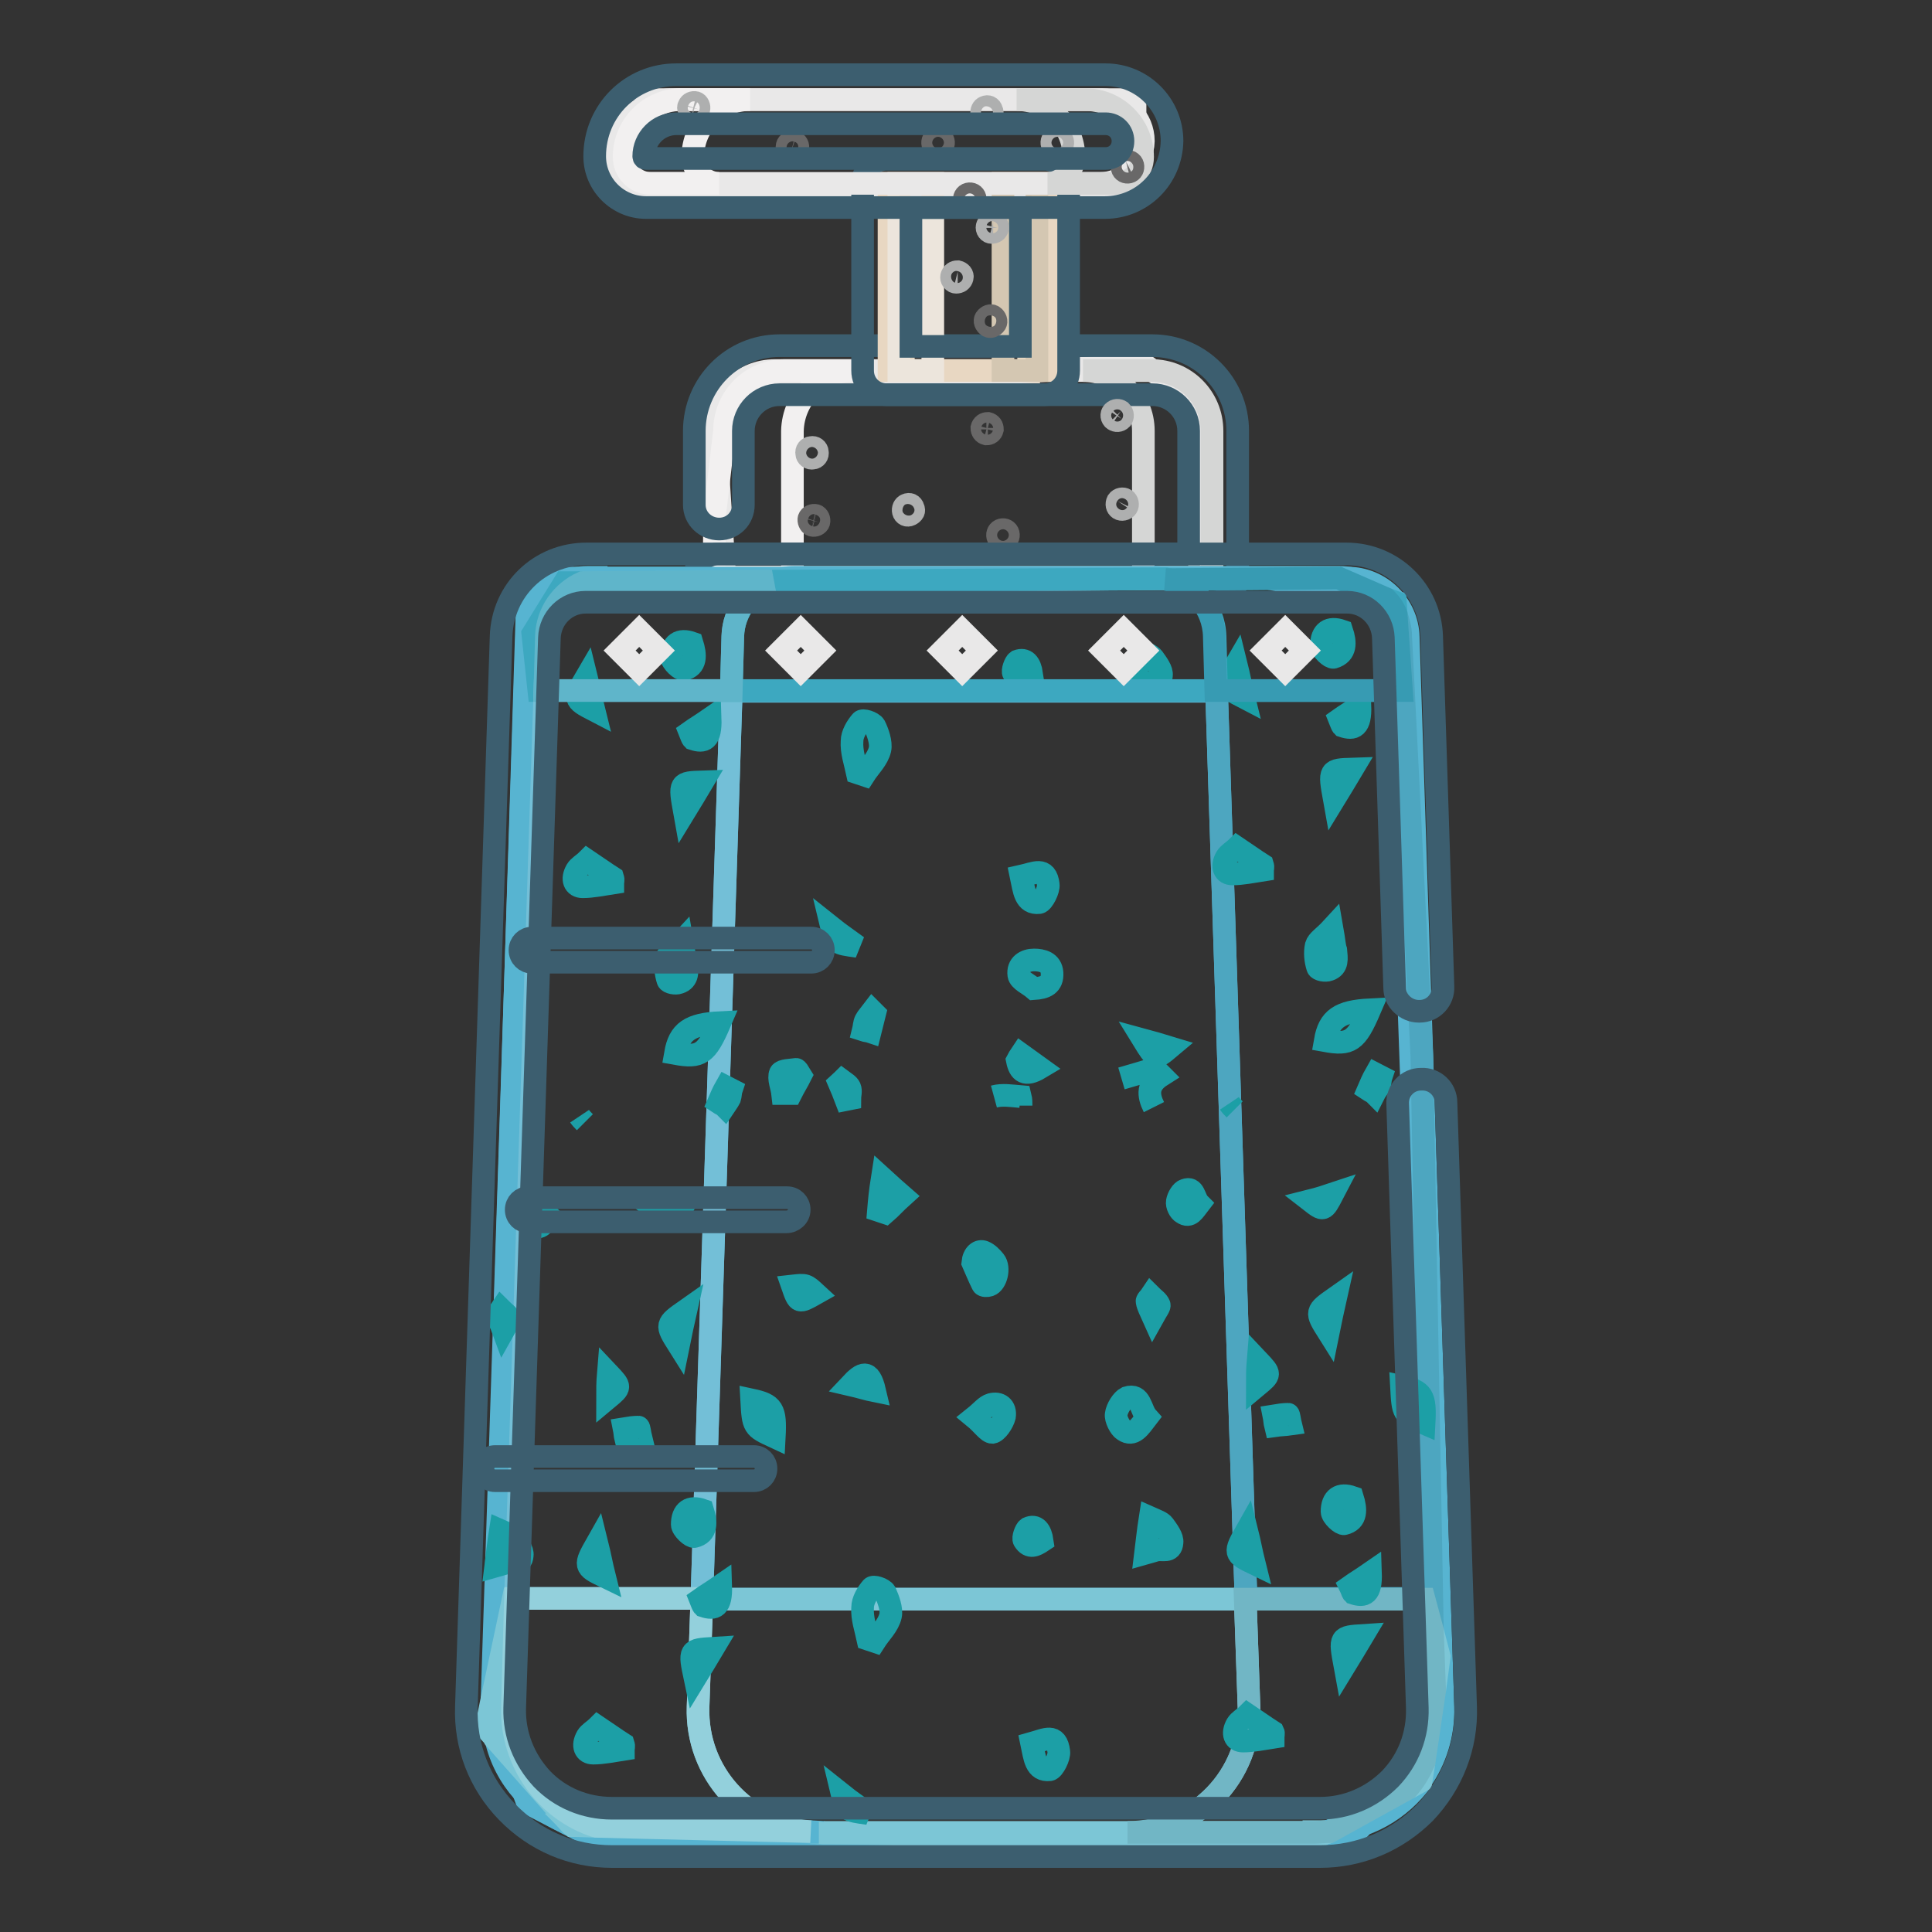 <?xml version="1.0" encoding="utf-8"?>
<!-- Svg Vector Icons : http://www.onlinewebfonts.com/icon -->
<!DOCTYPE svg PUBLIC "-//W3C//DTD SVG 1.1//EN" "http://www.w3.org/Graphics/SVG/1.1/DTD/svg11.dtd">
<svg version="1.1" xmlns="http://www.w3.org/2000/svg" xmlns:xlink="http://www.w3.org/1999/xlink" x="0px" y="0px" viewBox="0 0 256 256" enable-background="new 0 0 256 256" xml:space="preserve">
<rect x="0" y="0" width="256" height="256" fill="#333333" stroke="none"/>
<g> <path stroke-width="3" fill-opacity="0" stroke="#57b4d1"  d="M69.9,79l-4.6,147.2l4.6,12.7l10.6,5.5h97.7l12.1-13.2l-1.6-40.9l-3.9-110.5l-16.9-3.2h-95L69.9,79z"/> <path stroke-width="3" fill-opacity="0" stroke="#e8d7c2"  d="M119.7,24.8h16.6v24.6h-16.6V24.8z"/> <path stroke-width="3" fill-opacity="0" stroke="#e9e8e8"  d="M94.7,56.1l1.4,21.2l62.8-0.7l0.6-22.6l-7.9-5.7l-54.7,3.3L94.7,56.1z M85.6,13.2h64.8v11.6H82.7L85.6,13.2 z"/> <path stroke-width="3" fill-opacity="0" stroke="#e9e8e8"  d="M160.2,76.5H94.7V57.1c0-4.5,3.6-8,8-8h49.4c4.5,0,8,3.6,8,8L160.2,76.5L160.2,76.5z"/> <path stroke-width="3" fill-opacity="0" stroke="#f2f0f0"  d="M113.1,49.1h-9.1c-4.5,0-8,3.6-8,8l-1.3,11.1l-0.1,8.3h10.4V57.1C105.1,52.7,108.7,49.1,113.1,49.1z"/> <path stroke-width="3" fill-opacity="0" stroke="#d5d6d5"  d="M143.5,49.1h9.1c4.5,0,8,3.6,8,8v19.4h-9.1V57.1C151.5,52.7,147.9,49.1,143.5,49.1z"/> <path stroke-width="3" fill-opacity="0" stroke="#3c5e6f"  d="M160.7,79.8H95.2c-1.8,0-3.2-1.4-3.2-3.2s1.4-3.2,3.2-3.2h62.3V57.1c0-2.7-2.2-4.8-4.8-4.8h-49.4 c-2.7,0-4.8,2.2-4.8,4.8v9.8c0,1.8-1.4,3.2-3.2,3.2S92,68.7,92,66.9v-9.8c0-6.2,5-11.3,11.3-11.3h49.4c6.2,0,11.3,5,11.3,11.3v19.4 C163.9,78.3,162.5,79.8,160.7,79.8L160.7,79.8z"/> <path stroke-width="3" fill-opacity="0" stroke="#e8d7c2"  d="M117.8,24.3h20.9v24.8h-20.9V24.3z"/> <path stroke-width="3" fill-opacity="0" stroke="#ece5dc"  d="M119.1,24.3h4.5v24.8h-4.5V24.3z"/> <path stroke-width="3" fill-opacity="0" stroke="#d4c7b2"  d="M132.9,24.3h4.5v24.8h-4.5V24.3z"/> <path stroke-width="3" fill-opacity="0" stroke="#3c5e6f"  d="M138.4,52.3h-20.9c-1.8,0-3.2-1.4-3.2-3.2V24.3c0-1.8,1.4-3.2,3.2-3.2h20.9c1.8,0,3.2,1.4,3.2,3.2v24.8 C141.6,50.9,140.2,52.3,138.4,52.3z M120.7,45.9h14.5V27.5h-14.5V45.9z"/> <path stroke-width="3" fill-opacity="0" stroke="#e9e8e8"  d="M145.8,24.3H85c-2,0-3.5-1.6-3.5-3.5c0-4.2,3.4-7.6,7.6-7.6h56.9c3.1,0,5.5,2.5,5.5,5.5 C151.4,21.9,148.9,24.3,145.8,24.3z"/> <path stroke-width="3" fill-opacity="0" stroke="#f2f0f0"  d="M91.8,20.8c0-4.2,3.4-7.6,7.6-7.6h-9.1c-4.2,0-7.6,3.4-7.6,7.6c0,2,1.6,3.5,3.5,3.5h9.1 C93.4,24.3,91.8,22.7,91.8,20.8z"/> <path stroke-width="3" fill-opacity="0" stroke="#d5d6d5"  d="M142.3,20.8c0-4.2-3.4-7.6-7.6-7.6h9.1c4.2,0,7.6,3.4,7.6,7.6c0,2-1.6,3.5-3.5,3.5h-9.1 C140.7,24.3,142.3,22.7,142.3,20.8z"/> <path stroke-width="3" fill-opacity="0" stroke="#696868"  d="M104.8,20.2c0.4,0.1,0.8-0.1,0.9-0.5c0.1-0.4-0.1-0.8-0.5-0.9c0,0,0,0,0,0c-0.4-0.1-0.8,0.1-0.9,0.5 S104.5,20.1,104.8,20.2C104.8,20.2,104.8,20.2,104.8,20.2z"/> <path stroke-width="3" fill-opacity="0" stroke="#aeafaf"  d="M139.9,19.6c0.4,0.1,0.8-0.1,0.9-0.5c0.1-0.4-0.1-0.8-0.5-0.9c0,0,0,0,0,0c-0.4-0.1-0.8,0.1-0.9,0.5 C139.3,19.1,139.5,19.5,139.9,19.6C139.9,19.6,139.9,19.6,139.9,19.6z"/> <path stroke-width="3" fill-opacity="0" stroke="#aeafaf"  d="M106.9,60.1c0,0.4,0.4,0.7,0.8,0.6c0.4,0,0.7-0.4,0.6-0.8l0,0c0-0.4-0.4-0.7-0.8-0.6 C107.1,59.3,106.8,59.7,106.9,60.1z"/> <path stroke-width="3" fill-opacity="0" stroke="#aeafaf"  d="M91.7,14.9c0.4,0.1,0.8-0.1,0.9-0.4c0.1-0.4-0.1-0.8-0.4-0.9c0,0,0,0,0,0c-0.4-0.1-0.8,0.1-0.9,0.4 C91.1,14.3,91.3,14.7,91.7,14.9C91.7,14.9,91.7,14.9,91.7,14.9z"/> <path stroke-width="3" fill-opacity="0" stroke="#696868"  d="M107.6,69.6c0.4,0.1,0.8-0.1,0.9-0.4c0.1-0.4-0.1-0.8-0.4-0.9c0,0,0,0,0,0c-0.4-0.1-0.8,0.1-0.9,0.4 S107.3,69.5,107.6,69.6C107.6,69.6,107.6,69.6,107.6,69.6z"/> <path stroke-width="3" fill-opacity="0" stroke="#aeafaf"  d="M148.3,67.4c0.3,0.2,0.8,0.1,1-0.2c0.2-0.3,0.1-0.8-0.2-1c-0.3-0.2-0.8-0.1-1,0.2 C147.9,66.8,148,67.2,148.3,67.4z"/> <path stroke-width="3" fill-opacity="0" stroke="#aeafaf"  d="M147.6,55.6c0.3,0.2,0.7,0.2,1-0.1c0.2-0.3,0.2-0.7-0.1-1l0,0c-0.3-0.2-0.7-0.2-1,0.1 C147.2,54.9,147.3,55.4,147.6,55.6z"/> <path stroke-width="3" fill-opacity="0" stroke="#696868"  d="M132.2,71.1c0.1,0.4,0.5,0.6,0.9,0.5c0.4-0.1,0.6-0.5,0.5-0.9c0,0,0,0,0,0c-0.1-0.4-0.5-0.6-0.9-0.5 S132.1,70.7,132.2,71.1C132.2,71.1,132.2,71.1,132.2,71.1z"/> <path stroke-width="3" fill-opacity="0" stroke="#696868"  d="M148.7,22.3c0.1,0.4,0.5,0.6,0.9,0.5c0.4-0.1,0.6-0.5,0.5-0.9c0,0,0,0,0,0c-0.1-0.4-0.5-0.6-0.9-0.5 C148.8,21.6,148.6,22,148.7,22.3C148.7,22.3,148.7,22.3,148.7,22.3z"/> <path stroke-width="3" fill-opacity="0" stroke="#696868"  d="M123.6,19.1c0.1,0.4,0.5,0.6,0.9,0.5c0.4-0.1,0.6-0.5,0.5-0.9l0,0c-0.1-0.4-0.5-0.6-0.9-0.5 C123.7,18.3,123.5,18.7,123.6,19.1z"/> <path stroke-width="3" fill-opacity="0" stroke="#aeafaf"  d="M126.7,37.4c0.4,0,0.7-0.2,0.8-0.6s-0.2-0.7-0.6-0.8l0,0c-0.4,0-0.7,0.2-0.8,0.6 C126,37,126.3,37.4,126.7,37.4z"/> <path stroke-width="3" fill-opacity="0" stroke="#aeafaf"  d="M131.4,30.8c0.4,0,0.7-0.2,0.8-0.6c0-0.4-0.2-0.7-0.6-0.8l0,0c-0.4,0-0.7,0.2-0.8,0.6 C130.7,30.4,131,30.8,131.4,30.8z"/> <path stroke-width="3" fill-opacity="0" stroke="#696868"  d="M130.7,57.5c0.4,0,0.7-0.2,0.8-0.6c0-0.4-0.2-0.7-0.6-0.8c-0.4,0-0.7,0.2-0.8,0.6 C130.1,57.1,130.3,57.4,130.7,57.5L130.7,57.5z"/> <path stroke-width="3" fill-opacity="0" stroke="#696868"  d="M127.8,26.6c0.1,0.4,0.5,0.6,0.9,0.5c0.4-0.1,0.6-0.5,0.5-0.9c-0.1-0.4-0.5-0.6-0.9-0.5 C127.9,25.8,127.7,26.2,127.8,26.6z"/> <path stroke-width="3" fill-opacity="0" stroke="#aeafaf"  d="M130.1,15.1c0.1,0.4,0.5,0.6,0.9,0.4c0.4-0.1,0.6-0.5,0.4-0.9c0,0,0,0,0,0c-0.1-0.4-0.5-0.6-0.9-0.4 C130.2,14.3,130,14.7,130.1,15.1C130.1,15.1,130.1,15.1,130.1,15.1z"/> <path stroke-width="3" fill-opacity="0" stroke="#696868"  d="M130.8,43.1c0.3,0.3,0.7,0.2,1-0.1c0.3-0.3,0.2-0.7-0.1-1l0,0c-0.3-0.3-0.7-0.2-1,0.1 C130.4,42.4,130.5,42.8,130.8,43.1z"/> <path stroke-width="3" fill-opacity="0" stroke="#aeafaf"  d="M119.7,67.8c0.1,0.4,0.5,0.6,0.9,0.4s0.6-0.5,0.4-0.9c0,0,0,0,0,0c-0.1-0.4-0.5-0.6-0.9-0.4 C119.8,67,119.6,67.4,119.7,67.8C119.7,67.8,119.7,67.8,119.7,67.8z"/> <path stroke-width="3" fill-opacity="0" stroke="#3c5e6f"  d="M146.4,27.5H85.6c-3.7,0-6.8-3-6.8-6.8c0-6,4.8-10.8,10.8-10.8h56.9c4.8,0,8.8,3.9,8.8,8.8 C155.2,23.6,151.3,27.5,146.4,27.5z M89.6,16.4c-2.4,0-4.3,2-4.3,4.3c0,0.2,0.1,0.3,0.3,0.3h60.9c1.3,0,2.3-1,2.3-2.3 s-1-2.3-2.3-2.3H89.6z"/> <path stroke-width="3" fill-opacity="0" stroke="#57b4d1"  d="M154.5,76.7c-0.5-0.1-1-0.2-1.6-0.2h-47.7c-1,0-2,0.2-2.8,0.5L154.5,76.7L154.5,76.7z M68.3,211.9 l3.9-120.3h-0.9L70.6,84l4.2-6.8l2.5,0c1-0.4,2.1-0.7,3.2-0.7h-2.7c-4.3,0-7.9,3.5-8,7.8l-4.6,140.8l2.8-13.2L68.3,211.9 L68.3,211.9z M108.6,242.8h0.6l-1.8-0.1C107.8,242.8,108.2,242.8,108.6,242.8z M76.1,241.9c1.6,0.5,3.4,0.9,5.1,0.9h2.7 c-1.7,0-3.4-0.3-4.9-0.8L76.1,241.9z M96.9,91.5L93,211.9h72.1l-3.9-120.3H96.9z M75.8,241.8l-10.1-11.4 C66.9,235.7,70.7,239.9,75.8,241.8z M183.6,79.3l1.2,0.5l0.1,1.6c0.4,0.9,0.6,1.9,0.6,2.9l4.3,131.6l0.9,3.5l-0.7,4.5l0.1,2.3 c0.1,2.6-0.5,5.1-1.5,7.3l-0.3,2.4c1.9-2.7,3-6.1,2.9-9.7l-4.6-141.8c-0.1-4.3-3.7-7.8-8-7.8h-1C179.9,76.5,182.1,77.6,183.6,79.3 L183.6,79.3z M176.2,242.6l-0.2,0.1c5.1-0.3,9.6-2.9,12.4-6.8l-1.8,1C184,240,180.3,242.1,176.2,242.6z"/> <path stroke-width="3" fill-opacity="0" stroke="#7cc6d6"  d="M174.1,242.8h-64.9l63.7,1.6l3-1.7c-0.3,0-0.5,0-0.8,0H174.1z M75.9,241.9h0.3c-0.1-0.1-0.3-0.1-0.4-0.1 L75.9,241.9z M188.3,235.9C188.3,235.9,188.3,235.9,188.3,235.9z M65.2,226.2l0-1.1l-0.8,3.9l1.2,1.3 C65.3,229,65.2,227.6,65.2,226.2z M190.7,219.5l-0.9-3.5l0.3,8L190.7,219.5z"/> <path stroke-width="3" fill-opacity="0" stroke="#7cc6d6"  d="M165.5,226.2l-0.5-14.3H93l-0.5,14.3c-0.3,8.7,6.4,16,14.9,16.6l1.8,0.1h40.2 C158.5,242.8,165.8,235.3,165.5,226.2z M174.1,242.8h1c0.3,0,0.6,0,0.8,0l0.2-0.1C175.5,242.7,174.8,242.8,174.1,242.8z  M67.9,226.2l0.5-14.3H68l-2.8,13.2l0,1.1c-0.1,1.4,0.1,2.8,0.4,4.2l10.1,11.4c0.1,0.1,0.3,0.1,0.4,0.1l2.9,0.1 C72.4,239.9,67.6,233.5,67.9,226.2z M188.7,233.5c-0.6,1.3-1.3,2.4-2.2,3.5l1.8-1L188.7,233.5z"/> <path stroke-width="3" fill-opacity="0" stroke="#3da8c0"  d="M183.6,79.3c0.6,0.6,1,1.4,1.4,2.1l-0.1-1.6L183.6,79.3z M77.3,77.2l-2.5,0l-4.2,6.8l0.8,7.5h0.9l0.2-7.2 C72.6,81.2,74.5,78.5,77.3,77.2z"/> <path stroke-width="3" fill-opacity="0" stroke="#73bfd7"  d="M72.2,91.5l-3.9,120.3H93l3.9-120.3H72.2z"/> <path stroke-width="3" fill-opacity="0" stroke="#57b4d1"  d="M102.3,77.1c0.9-0.3,1.8-0.5,2.8-0.5H80.5c-1.2,0-2.3,0.2-3.2,0.7L102.3,77.1z M79,242 c1.6,0.5,3.2,0.8,4.9,0.8h24.6c-0.4,0-0.8,0-1.2-0.1L79,242z"/> <path stroke-width="3" fill-opacity="0" stroke="#93d0dc"  d="M67.9,226.2c-0.2,7.3,4.5,13.7,11.1,15.8l28.4,0.7c-8.6-0.6-15.2-7.9-14.9-16.6l0.5-14.3H68.3L67.9,226.2 L67.9,226.2z"/> <path stroke-width="3" fill-opacity="0" stroke="#57b4d1"  d="M177.4,76.5h-24.5c0.5,0,1.1,0.1,1.6,0.2L177.4,76.5z M190.2,226.2l-0.1-2.3l-1.4,9.5 C189.7,231.3,190.2,228.8,190.2,226.2z M186.5,236.9l-10.3,5.7C180.3,242.1,184,240,186.5,236.9z M177.5,76.5h-0.2l6.2,2.7 C182.1,77.6,179.9,76.5,177.5,76.5z"/> <path stroke-width="3" fill-opacity="0" stroke="#4da6c0"  d="M189.8,216l-1.4-76.1l-2.8-55.6c0-1-0.3-2-0.6-2.9l0.8,10.1h-24.6l3.9,120.3h23.7L189.8,216L189.8,216z"/> <path stroke-width="3" fill-opacity="0" stroke="#71b6c5"  d="M189.8,216l-1.1-4.1h-23.7l0.5,14.3c0.3,9.1-7,16.6-16.1,16.6h24.7c0.7,0,1.4-0.1,2.1-0.1l10.3-5.7 c0.9-1,1.6-2.2,2.2-3.5l1.4-9.5L189.8,216L189.8,216z"/> <path stroke-width="3" fill-opacity="0" stroke="#1c9fa6"  d="M89.5,139.6c0.5-2.9,1.9-3.9,5.9-4.1C93.6,139.7,92.8,140.2,89.5,139.6z M81.2,117c-1.3,0.2-2.7,0.5-4,0.5 c-1.1,0-1.5-1-0.8-2.2c0.3-0.5,0.9-0.8,1.4-1.3c1.2,0.8,2.3,1.6,3.4,2.3C81.3,116.6,81.2,116.8,81.2,117L81.2,117z M90,130.2 c-0.5,0.2-1.4,0-1.5-0.3c-0.3-0.9-0.4-2-0.2-2.9c0.2-0.7,1-1.1,2.1-2.3c0.3,1.7,0.3,2.3,0.5,2.9C91.1,128.7,91.2,129.8,90,130.2z  M90.6,88.7c-0.4,0.1-1.6-1-1.6-1.6c0-1.8,1-2.5,2.7-1.9C92.2,86.8,92.3,88.3,90.6,88.7z M93.1,103.6c-0.9,1.5-1.6,2.7-2.4,4 C90,103.7,90,103.7,93.1,103.6z M77.7,89.7c0.4,1.6,0.6,2.8,1,4.4C76,92.7,76,92.6,77.7,89.7z M91.4,97c0.7-0.5,1.4-0.9,2.7-1.8 c0.1,2.9-0.8,3.2-2.3,2.7C91.7,97.8,91.6,97.5,91.4,97z M76.8,147.9c0.2,0.3,0.4,0.5,0.7,0.8 M96,146.6c-0.2-0.2-0.5-0.3-0.8-0.5 c0.3-0.7,0.6-1.4,1-2.1c0.2,0.1,0.5,0.3,0.7,0.4c-0.1,0.3-0.1,0.8-0.2,1.1C96.5,145.9,96.2,146.3,96,146.6z"/> <path stroke-width="3" fill-opacity="0" stroke="#1c9fa6"  d="M151.8,90.5c-0.3,0.1-0.7,0.2-1.4,0.4c0.2-1.6,0.3-2.8,0.6-4.7c0.9,0.4,1.5,0.6,1.8,1 c0.5,0.7,1.2,1.6,1.1,2.3C153.8,91,152.6,90.4,151.8,90.5L151.8,90.5z M148.6,142.9c1.7-0.5,3.1-0.9,4.4-1.3 c0.3,0.3,0.6,0.6,0.9,0.9c-1.9,1.2-1.8,2.6-1,4.2 M116.6,99.3c-0.3,1.3-1.4,2.3-2.1,3.4c-0.3-0.1-0.6-0.2-0.9-0.3 c-0.3-1.4-0.8-2.8-0.7-4.2c0-0.9,0.6-1.9,1.2-2.6c0.2-0.3,1.5,0.1,1.8,0.6C116.3,97,116.8,98.4,116.6,99.3z M175.6,137.9 c0.5-2.9,1.9-3.9,5.9-4.1C179.7,138,178.9,138.5,175.6,137.9z M135,129.2c-0.2-1.4,0.9-2,2-2c1.1,0,2.3,0.3,2.4,1.7 c0.1,1.6-0.9,2-2.4,2.1C136.3,130.4,135.1,129.9,135,129.2L135,129.2z M167.3,115.3c-1.3,0.2-2.7,0.5-4,0.5c-1.1,0-1.5-1-0.8-2.2 c0.3-0.5,0.9-0.8,1.4-1.3c1.2,0.8,2.3,1.6,3.4,2.3C167.4,114.9,167.3,115.1,167.3,115.3z M138.9,117.2c0.1,0.7-0.7,2.3-1.2,2.4 c-1.9,0.2-2-1.6-2.4-3.5C137.1,115.7,138.6,114.8,138.9,117.2L138.9,117.2z M176.1,128.5c-0.5,0.2-1.4,0-1.5-0.3 c-0.3-0.9-0.4-2-0.2-2.9c0.2-0.7,1-1.1,2.1-2.3c0.3,1.7,0.3,2.3,0.5,2.9C177.1,127,177.3,128.1,176.1,128.5z M131.7,145.3 c1.1-0.3,2.3-0.1,3.5,0c0.1,0.4,0.1,0.8,0.1,1.2 M176.7,87.1c-0.4,0.1-1.6-1-1.6-1.6c0-1.8,1-2.5,2.7-1.9 C178.3,85.1,178.4,86.6,176.7,87.1z M179.2,101.9c-0.9,1.5-1.6,2.7-2.4,4C176.1,102,176.1,102,179.2,101.9z M105.5,141.7 c0.1,0,0.3,0.3,0.6,0.8c-0.4,0.8-0.9,1.6-1.3,2.4h-1.1c-0.1-0.9-0.6-2-0.3-2.7C103.6,141.8,104.8,141.8,105.5,141.7L105.5,141.7z  M163.8,88c0.4,1.6,0.6,2.8,1,4.4C162.1,91,162.1,90.9,163.8,88z M136.7,89.3c-0.9,0.6-1.7,1-2.4-0.1c-0.2-0.3,0.2-1.4,0.5-1.6 C135.9,87.2,136.5,87.9,136.7,89.3z M151.5,137.8c1.1,0.3,2.2,0.6,3.5,1C153.1,140.4,153.1,140.4,151.5,137.8z M177.5,95.3 c0.7-0.5,1.4-0.9,2.7-1.8c0.1,2.9-0.8,3.2-2.3,2.7C177.8,96.1,177.7,95.8,177.5,95.3z M135.3,139.7c0.7,0.5,1.4,1,2.5,1.8 c-2,1.2-2.7,0.5-3-1C134.9,140.3,135.1,140,135.3,139.7L135.3,139.7z M110.2,122.9c1,0.8,1.9,1.4,3.4,2.5 C110.7,125,110.7,125,110.2,122.9z M162.9,146.2c0.2,0.3,0.4,0.5,0.7,0.8 M112.6,144.1c0.2,0.5,0,1,0,1.5l-0.5,0.1 c-0.3-0.8-0.6-1.5-0.9-2.2c0.1-0.1,0.3-0.2,0.4-0.3C112,143.5,112.4,143.7,112.6,144.1z M182.1,144.9c-0.2-0.2-0.5-0.3-0.8-0.5 c0.3-0.7,0.6-1.4,1-2.1c0.2,0.1,0.5,0.3,0.7,0.4c-0.1,0.3-0.1,0.7-0.2,1.1C182.6,144.2,182.3,144.5,182.1,144.9L182.1,144.9z  M114.7,135.2c0.2-0.4,0.6-0.8,0.9-1.2c0.1,0.1,0.2,0.2,0.3,0.3c-0.2,0.8-0.4,1.6-0.6,2.4c-0.3-0.1-0.6-0.1-0.9-0.2 C114.5,136.1,114.5,135.6,114.7,135.2z"/> <path stroke-width="3" fill-opacity="0" stroke="#1c9fa6"  d="M72.8,161.2c-0.7,0.9-1.2,1.8-2.2,1.2c-0.4-0.2-0.8-1-0.7-1.5c0.1-0.6,0.6-1.4,1-1.5 C72.2,158.9,72.1,160.5,72.8,161.2z M67.1,207.1c-0.3,0.1-0.7,0.2-1.4,0.4c0.2-1.6,0.3-2.8,0.6-4.7c0.9,0.4,1.5,0.6,1.8,1 c0.5,0.7,1.2,1.6,1.1,2.3C69.1,207.5,67.9,206.9,67.1,207.1z M99.6,185.5c2.8,0.6,3.2,1.2,3,4.9C99.8,189.1,99.8,189.1,99.6,185.5z  M82.6,231.8c-1.3,0.2-2.7,0.5-4,0.5c-1.1,0-1.5-1-0.8-2.2c0.3-0.5,0.9-0.8,1.4-1.3c1.2,0.8,2.3,1.6,3.4,2.3 C82.7,231.4,82.6,231.6,82.6,231.8z M92,203.6c-0.4,0.1-1.6-1-1.6-1.6c0-1.8,1-2.5,2.7-1.9C93.6,201.7,93.7,203.2,92,203.6z  M94.5,218.4c-0.9,1.5-1.6,2.7-2.4,4C91.3,218.6,91.3,218.6,94.5,218.4z M90.9,173.6c-0.4,1.8-0.7,3.1-1,4.6 C88.2,175.5,88.2,175.5,90.9,173.6z M79.1,204.5c0.4,1.6,0.6,2.8,1,4.4C77.4,207.6,77.4,207.5,79.1,204.5z M92.8,211.9 c0.7-0.5,1.4-0.9,2.7-1.8c0.1,2.9-0.8,3.2-2.3,2.7C93.1,212.7,93,212.4,92.8,211.9z M87.5,160.8c1.2-0.3,2.1-0.6,3-0.9 C89.3,162.2,89.3,162.2,87.5,160.8z M82.7,189.3c0.6-0.1,1.3-0.2,1.9-0.2c0.1,0,0.2,0.9,0.3,1.3c-0.7,0.1-1.3,0.1-2,0.2 C82.8,190.2,82.8,189.8,82.7,189.3L82.7,189.3z M65.9,174.3c-0.1-0.2,0.3-0.5,0.5-0.8c0.4,0.4,0.9,0.7,1.1,1.2 c0.1,0.2-0.3,0.7-0.8,1.6C66.3,175.2,66,174.8,65.9,174.3z M80.6,182c1.7,1.8,1.7,1.8-0.1,3.3C80.5,184.1,80.5,183.2,80.6,182z"/> <path stroke-width="3" fill-opacity="0" stroke="#1c9fa6"  d="M131.1,170.3c-0.3,0.1-0.8,0.1-0.9-0.1c-0.5-1-0.9-2-1.3-2.9c0.1-1.1,0.8-1.7,1.5-1.4 c0.5,0.2,1,0.7,1.4,1.2C132.5,168,132,170,131.1,170.3z M152,187.8c-1,1.3-1.8,2.6-3.1,1.7c-0.5-0.3-1.1-1.5-1-2.1 c0.1-0.8,0.8-1.9,1.4-2.2C151.2,184.6,151.1,186.8,152,187.8L152,187.8z M158.9,159.5c-0.7,0.9-1.2,1.9-2.2,1.2 c-0.4-0.2-0.8-1-0.7-1.5c0.1-0.6,0.6-1.4,1-1.5C158.3,157.2,158.2,158.8,158.9,159.5z M153.2,205.4c-0.3,0.1-0.7,0.2-1.4,0.4 c0.2-1.6,0.3-2.8,0.6-4.7c0.9,0.4,1.5,0.6,1.8,1c0.5,0.7,1.2,1.6,1.1,2.3C155.2,205.8,154,205.2,153.2,205.4L153.2,205.4z  M118,214.1c-0.3,1.3-1.4,2.3-2.1,3.4c-0.3-0.1-0.6-0.2-0.9-0.3c-0.3-1.4-0.8-2.8-0.7-4.2c0-0.9,0.6-1.9,1.2-2.6 c0.2-0.3,1.5,0.1,1.8,0.6C117.7,211.9,118.2,213.2,118,214.1z M185.7,183.7c2.8,0.6,3.2,1.2,3,4.9 C185.9,187.4,185.9,187.4,185.7,183.7z M168.7,230.2c-1.3,0.2-2.7,0.5-4,0.5c-1.1,0-1.5-1-0.8-2.2c0.3-0.5,0.9-0.8,1.4-1.3 c1.2,0.8,2.3,1.6,3.4,2.3C168.8,229.7,168.7,229.9,168.7,230.2z M140.3,232.1c0.1,0.7-0.7,2.3-1.2,2.4c-1.9,0.2-2-1.6-2.4-3.5 C138.5,230.5,140,229.6,140.3,232.1z M133.1,187.7c-0.2,0.8-1,2-1.6,2.1c-0.6,0-1.3-1.1-2.4-2c1-0.8,1.5-1.5,2.2-1.7 C132.4,185.8,133.3,186.4,133.1,187.7L133.1,187.7z M178.1,201.9c-0.4,0.1-1.6-1-1.6-1.6c0-1.8,1-2.5,2.7-1.9 C179.7,200,179.8,201.5,178.1,201.9z M117.3,160.7c-0.3-0.1-0.6-0.2-0.9-0.3c0.1-1.2,0.2-2.4,0.5-4.3c1.2,1.1,1.9,1.7,2.7,2.4 C118.6,159.4,118,160.1,117.3,160.7z M180.6,216.7c-0.9,1.5-1.6,2.7-2.4,4C177.5,216.9,177.5,216.9,180.6,216.7z M105,170.4 c1.8-0.2,1.8-0.2,3.1,1C105.8,172.7,105.8,172.7,105,170.4z M177,171.9c-0.4,1.8-0.7,3.1-1,4.6C174.3,173.8,174.3,173.8,177,171.9z  M165.2,202.8c0.4,1.6,0.6,2.8,1,4.4C163.5,205.9,163.5,205.8,165.2,202.8z M138.1,204.2c-0.9,0.6-1.7,1-2.4-0.1 c-0.2-0.3,0.2-1.4,0.5-1.6C137.3,202,137.9,202.8,138.1,204.2L138.1,204.2z M115.9,184.3c-1-0.2-1.9-0.5-3.2-0.8 C114.2,181.9,115.2,181.3,115.9,184.3z M178.9,210.2c0.7-0.5,1.4-0.9,2.7-1.8c0.1,2.9-0.8,3.2-2.3,2.7 C179.2,211,179.1,210.6,178.9,210.2z M173.6,159.1c1.2-0.3,2.1-0.6,3-0.9C175.4,160.5,175.4,160.5,173.6,159.1z M111.6,237.8 c1,0.8,1.9,1.4,3.4,2.5C112.1,239.9,112.1,239.9,111.6,237.8z M168.8,187.6c0.6-0.1,1.3-0.2,1.9-0.2c0.1,0,0.2,0.9,0.3,1.3 c-0.7,0.1-1.3,0.1-2,0.2C168.9,188.5,168.9,188.1,168.8,187.6L168.8,187.6z M152,172.5c-0.1-0.2,0.3-0.5,0.5-0.8 c0.4,0.4,0.9,0.7,1.1,1.2c0.1,0.2-0.3,0.7-0.8,1.6C152.4,173.6,152.1,173.1,152,172.5z M166.7,180.3c1.7,1.8,1.7,1.8-0.1,3.3 C166.6,182.4,166.6,181.5,166.7,180.3z"/> <path stroke-width="3" fill-opacity="0" stroke="#3c5e6f"  d="M107.5,127.5h-37c-0.9,0-1.6-0.7-1.6-1.6c0-0.9,0.7-1.6,1.6-1.6h37c0.9,0,1.6,0.7,1.6,1.6 C109.1,126.8,108.4,127.5,107.5,127.5z M104.2,161.9H70c-0.9,0-1.6-0.7-1.6-1.6s0.7-1.6,1.6-1.6h34.3c0.9,0,1.6,0.7,1.6,1.6 S105.1,161.9,104.2,161.9z M99.9,196.2H65.6c-0.9,0-1.6-0.7-1.6-1.6c0-0.9,0.7-1.6,1.6-1.6h34.3c0.9,0,1.6,0.7,1.6,1.6 C101.5,195.5,100.8,196.2,99.9,196.2z"/> <path stroke-width="3" fill-opacity="0" stroke="#3da8c0"  d="M97.1,84.3l-0.2,7.2h64.3l-0.2-7.2c-0.1-3.8-2.9-6.9-6.5-7.6l-52.1,0.3C99.4,78.2,97.2,81,97.1,84.3z"/> <path stroke-width="3" fill-opacity="0" stroke="#5fb5ca"  d="M97.1,84.3c0.1-3.4,2.3-6.2,5.2-7.3l-25.1,0.2c-2.7,1.2-4.7,3.9-4.8,7.1l-0.2,7.2h24.7L97.1,84.3z"/> <path stroke-width="3" fill-opacity="0" stroke="#379bb3"  d="M160.9,84.3l0.2,7.2h24.6L185,81.4c-0.3-0.8-0.8-1.5-1.4-2.1l-6.2-2.7l-22.9,0.2 C158.1,77.4,160.8,80.5,160.9,84.3L160.9,84.3z"/> <path stroke-width="3" fill-opacity="0" stroke="#3c5e6f"  d="M174.9,246H81.1c-5.3,0-10.2-2.1-13.9-5.9c-3.7-3.8-5.6-8.8-5.4-14l4.6-141.8c0.2-6.1,5.1-10.9,11.3-10.9 h100.7c6.1,0,11.1,4.8,11.3,10.9l1.5,46.4c0.1,1.8-1.3,3.3-3.1,3.3h-0.1c-1.7,0-3.2-1.4-3.2-3.1l-1.5-46.4 c-0.1-2.6-2.2-4.7-4.8-4.7H77.6c-2.6,0-4.7,2.1-4.8,4.7l-4.6,141.8c-0.1,3.5,1.2,6.8,3.6,9.4c2.4,2.5,5.7,3.9,9.3,3.9h93.8 c3.5,0,6.8-1.4,9.3-3.9c2.4-2.5,3.7-5.8,3.6-9.4l-2.6-80c-0.1-1.8,1.3-3.3,3.1-3.3c1.8-0.1,3.3,1.3,3.3,3.1l2.6,80 c0.2,5.3-1.8,10.3-5.4,14.1C185.1,243.9,180.2,246,174.9,246L174.9,246z"/> <path stroke-width="3" fill-opacity="0" stroke="#e9e8e8"  d="M82.1,86.2l2.6-2.6l2.6,2.6l-2.6,2.6L82.1,86.2z M103.5,86.2l2.6-2.6l2.6,2.6l-2.6,2.6L103.5,86.2z  M146.3,86.2l2.6-2.6l2.6,2.6l-2.6,2.6L146.3,86.2z M124.9,86.2l2.6-2.6l2.6,2.6l-2.6,2.6L124.9,86.2z M167.7,86.2l2.6-2.6l2.6,2.6 l-2.6,2.6L167.7,86.2z"/></g>
</svg>